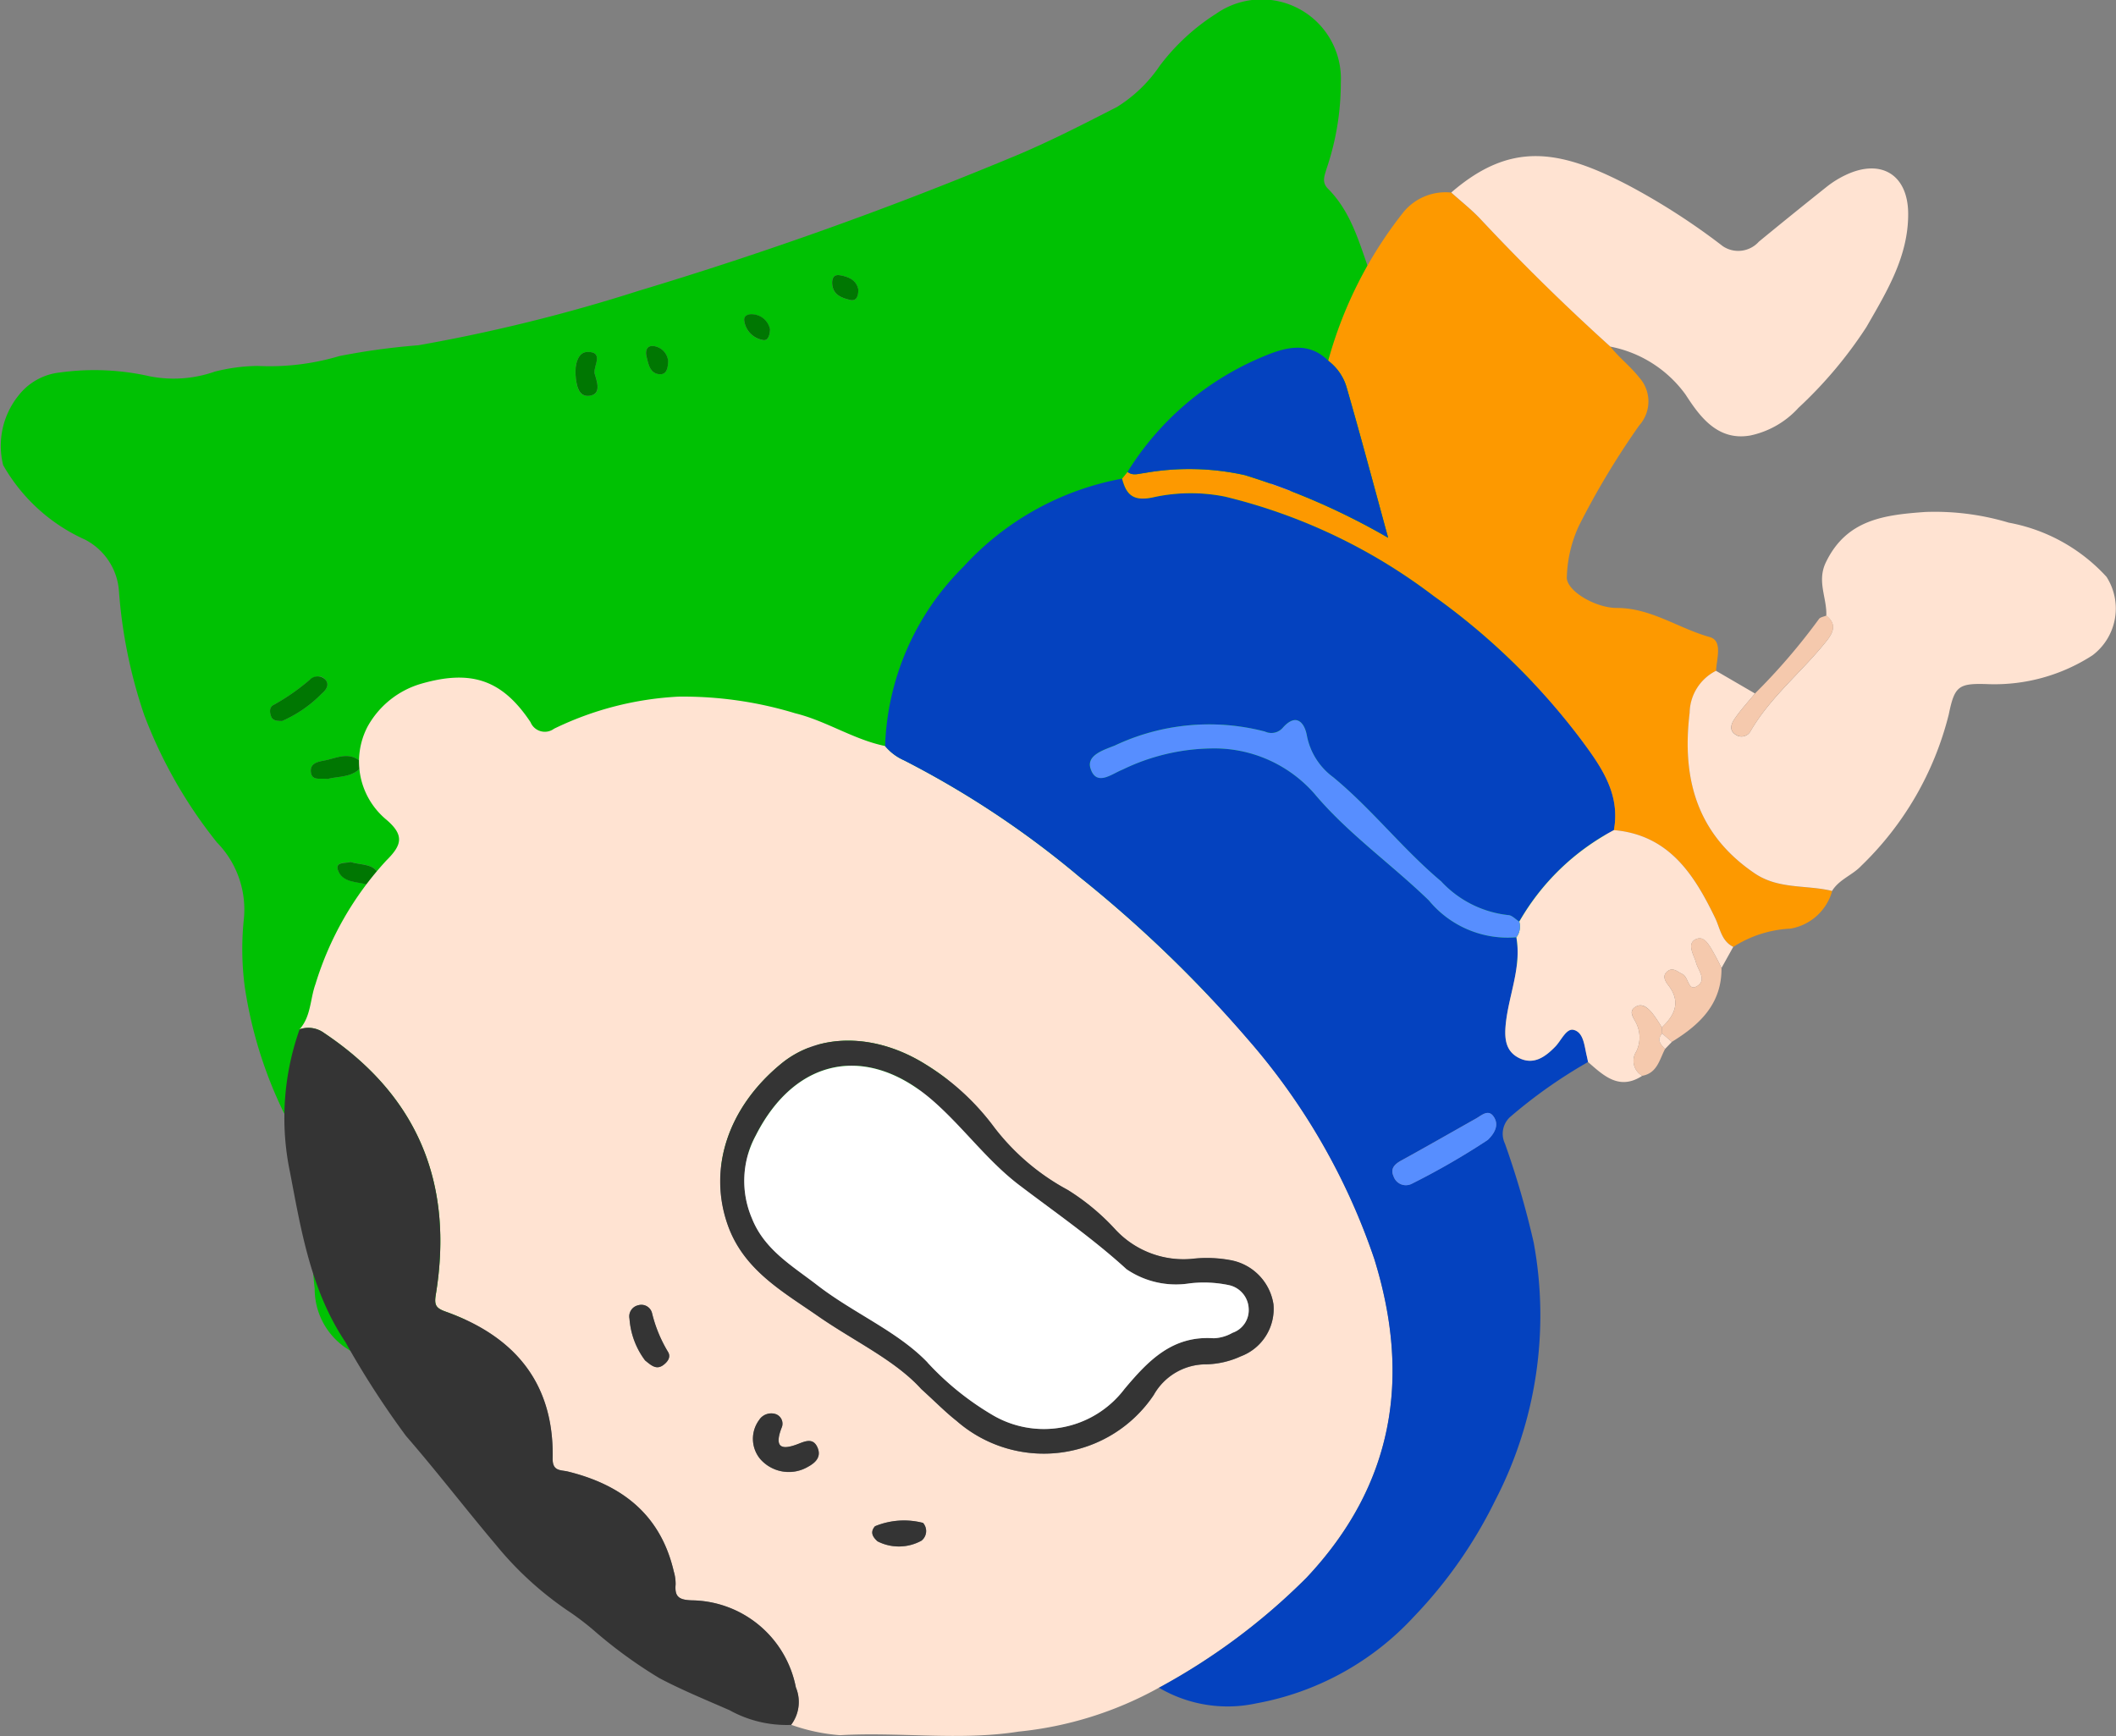 <svg xmlns="http://www.w3.org/2000/svg" width="98.905" height="81.142" viewBox="0 0 98.905 81.142"><rect x="0" y="0" width="98.905" height="81.142" fill="#808080" stroke="none"/><g transform="translate(-871 -987.464)"><path d="M71.828,45.063a108.69,108.69,0,0,0-11.654.985c-6.839.922-13.173,3.486-19.6,5.742A107.464,107.464,0,0,0,28.419,56.9a19.608,19.608,0,0,0-6.712,4.823,5.561,5.561,0,0,1-2.669,1.7,3.328,3.328,0,0,1-4.329-3.2,10.861,10.861,0,0,1,.323-4.291,1.442,1.442,0,0,0-.272-1.36,20.189,20.189,0,0,1-3.32-8.449,13.532,13.532,0,0,1-.039-3.2,4.478,4.478,0,0,0-1.262-3.548,21.938,21.938,0,0,1-3.4-5.961,23.181,23.181,0,0,1-1.178-5.768,2.94,2.94,0,0,0-1.593-2.427A8.32,8.32,0,0,1,.147,21.74,3.744,3.744,0,0,1,.86,18.493a2.828,2.828,0,0,1,1.935-1.082,11.749,11.749,0,0,1,4.2.176,5.8,5.8,0,0,0,3.046-.218,8.491,8.491,0,0,1,2.008-.265,11.4,11.4,0,0,0,3.813-.461,32.218,32.218,0,0,1,3.7-.506A78.659,78.659,0,0,0,29.828,13.6,181.218,181.218,0,0,0,47.181,7.4C48.9,6.7,50.557,5.847,52.209,5A6.643,6.643,0,0,0,54.2,3.086,9.981,9.981,0,0,1,56.836.647a3.709,3.709,0,0,1,5.836,3.219,12.475,12.475,0,0,1-.659,4c-.1.34-.248.646.057.952,1.244,1.246,1.553,2.945,2.18,4.492,1.042,2.569,1.325,5.338,2.139,7.965a7.781,7.781,0,0,1,.407,2.716,1.329,1.329,0,0,0,.546,1.053,17.667,17.667,0,0,1,5.238,12.071,1,1,0,0,0,.769,1.028,8.183,8.183,0,0,1,3.916,3.229c1.071,1.618.554,2.733-1.253,3.332a14.271,14.271,0,0,1-4.185.357M64.912,30.92c.021-.4-.079-.575-.292-.651a.349.349,0,0,0-.427.2,20.013,20.013,0,0,0-1.3,3.227.447.447,0,0,0,.253.517.305.305,0,0,0,.441-.129c.475-1.1.928-2.2,1.328-3.164M63.061,26.6a.463.463,0,0,0-.216-.432c-.224-.146-.384,0-.534.138a7.015,7.015,0,0,1-1.71,1.432c-.215.1-.225.321-.173.533s.209.245.388.257A4.758,4.758,0,0,0,63.061,26.6M13.182,33.7a5.88,5.88,0,0,0,1.868-1.292c.192-.157.356-.4.172-.627-.2-.252-.5-.185-.743-.01A10.1,10.1,0,0,1,12.8,32.943c-.222.1-.2.343-.126.545s.252.206.508.212M38.265,48.456a7.924,7.924,0,0,0-1.518-1.689c-.166-.184-.4-.342-.623-.135a.5.5,0,0,0,.023.741c.464.5.954.982,1.441,1.464a.427.427,0,0,0,.468.122c.2-.075.2-.252.209-.5M59.233,17.182a.457.457,0,0,0-.4.273.37.37,0,0,0,.145.453,5.528,5.528,0,0,0,1.851,1.084c.32.1.657.035.54-.454a6.824,6.824,0,0,0-2.132-1.356M15.307,36.411c.5-.134,1.111-.061,1.54-.516a.368.368,0,0,0-.06-.352c-.542-.41-1.093-.091-1.645.008-.322.058-.653.142-.613.528.047.448.459.273.778.332m45.1-13.458a1.99,1.99,0,0,0,1.192-.2.388.388,0,0,0,.2-.427c-.038-.182-.2-.378-.334-.33-.586.213-1.24-.024-1.8.294-.156.088-.291.2-.256.4s.2.259.383.265c.2.007.41,0,.615,0M27.785,17.436c-.038-.341.447-.994-.325-.985-.465.006-.593.622-.557,1.078.035.431.106,1.052.663.968s.35-.631.219-1.06M42.807,45.788c.184.275.118.889.77.907.325.008.7-.325.583-.562-.215-.444-.444-1.028-.956-1.158-.363-.092-.383.373-.4.813m-26.413-5.5c-.269.063-.726-.013-.6.366.2.6.878.546,1.381.685.248.069.669.038.562-.355-.181-.668-.867-.522-1.341-.7m29.711,5.369c.05.251-.035.665.356.6.662-.107.557-.764.681-1.222.069-.254.017-.642-.38-.535-.553.149-.587.679-.657,1.155m-27.543.374a1.973,1.973,0,0,0-1.32-.873c-.264-.078-.317.233-.266.428.149.573.663.75,1.139.9.24.074.439-.14.447-.451M40.119,13.549c-.081-.464-.47-.622-.875-.684-.329-.051-.379.232-.339.485.071.449.452.577.811.665.319.078.4-.164.4-.466M35.991,15.4a.873.873,0,0,0-.756-.7c-.211-.031-.472.022-.449.277a1.054,1.054,0,0,0,.833.909c.246.074.354-.128.372-.484m-4.762,1.492a.783.783,0,0,0-.694-.721c-.33-.028-.376.26-.316.494.089.346.154.783.6.823.341.031.4-.288.407-.6" transform="translate(871 987.464)" fill="#00c103"/><path d="M225.96,108.406c-.4.961-.853,2.067-1.328,3.164a.306.306,0,0,1-.442.129.447.447,0,0,1-.253-.517,20.037,20.037,0,0,1,1.3-3.227.349.349,0,0,1,.428-.2c.213.076.313.255.292.651" transform="translate(709.952 909.978)" fill="#bfd6eb"/><path d="M217.785,93.468a4.759,4.759,0,0,1-2.246,1.928c-.179-.012-.339-.056-.388-.257s-.043-.432.173-.533a7.021,7.021,0,0,0,1.71-1.432c.15-.141.31-.284.534-.138a.466.466,0,0,1,.218.432" transform="translate(716.277 920.594)" fill="#bfd6eb"/><path d="M45.515,114.685c-.256-.006-.437-.02-.508-.212s-.1-.443.126-.545a10.1,10.1,0,0,0,1.678-1.171.51.51,0,0,1,.743.01c.184.227.02.47-.172.627a5.876,5.876,0,0,1-1.868,1.292" transform="translate(838.667 906.479)" fill="#007702"/><path d="M130.4,167.658c-.008.252-.01.428-.209.5a.428.428,0,0,1-.469-.122c-.487-.482-.977-.961-1.441-1.464a.5.5,0,0,1-.023-.741c.222-.207.458-.049.623.135a7.924,7.924,0,0,1,1.518,1.689" transform="translate(778.859 868.262)" fill="#bfd6eb"/><path d="M209.851,61.2a6.815,6.815,0,0,1,2.132,1.355c.117.49-.22.55-.54.455a5.528,5.528,0,0,1-1.85-1.084.371.371,0,0,1-.145-.453.455.455,0,0,1,.4-.272" transform="translate(720.382 943.45)" fill="#bfd6eb"/><path d="M52.516,126.937c-.319-.059-.731.116-.777-.332-.04-.386.29-.47.613-.528.551-.1,1.1-.418,1.645-.008a.368.368,0,0,1,.06.351c-.429.456-1.039.382-1.54.516" transform="translate(833.791 896.938)" fill="#007702"/><path d="M212.572,79.28c-.205,0-.41.006-.615,0-.181-.006-.348-.067-.383-.265s.1-.307.256-.4c.562-.318,1.215-.081,1.8-.294.133-.049.3.148.334.33a.388.388,0,0,1-.2.427,1.99,1.99,0,0,1-1.192.2" transform="translate(718.834 931.138)" fill="#bfd6eb"/><path d="M96.683,59.577c.131.43.325.978-.219,1.06s-.628-.537-.662-.968c-.036-.455.092-1.072.557-1.078.772-.009.287.644.325.985" transform="translate(802.102 945.323)" fill="#007702"/><path d="M152.46,160.965c.014-.44.034-.9.4-.813.513.13.742.714.956,1.158.115.237-.259.571-.583.562-.651-.017-.585-.632-.77-.907" transform="translate(761.347 872.287)" fill="#bfd6eb"/><path d="M56.79,143.5c.474.174,1.159.028,1.341.7.106.392-.314.423-.562.355-.5-.139-1.183-.08-1.381-.685-.124-.379.333-.3.6-.366" transform="translate(830.604 884.253)" fill="#007702"/><path d="M164.207,159.62c.071-.476.1-1.007.657-1.155.4-.107.448.282.38.535-.124.458-.019,1.115-.681,1.222-.391.063-.307-.351-.356-.6" transform="translate(752.898 873.505)" fill="#bfd6eb"/><path d="M62,161.688c-.008.311-.207.526-.447.451-.476-.147-.991-.324-1.14-.9-.051-.2,0-.506.266-.428a1.971,1.971,0,0,1,1.32.873" transform="translate(827.56 871.811)" fill="#bfd6eb"/><path d="M139.748,46.486c0,.3-.083.544-.4.466-.359-.088-.74-.216-.811-.665-.04-.253.011-.536.339-.485.4.063.794.22.874.684" transform="translate(771.371 954.526)" fill="#007702"/><path d="M125.093,53.017c-.018.356-.126.558-.372.484a1.054,1.054,0,0,1-.833-.909c-.023-.255.239-.309.449-.277a.873.873,0,0,1,.757.7" transform="translate(781.898 949.844)" fill="#007702"/><path d="M108.582,58.3c-.009.309-.066.627-.407.6-.448-.04-.514-.477-.6-.823-.06-.235-.014-.523.316-.494a.783.783,0,0,1,.694.721" transform="translate(793.647 946.055)" fill="#007702"/><path d="M49.874,129.241c.538-.6.489-1.41.743-2.111a14.956,14.956,0,0,1,3.316-5.781c.725-.718.859-1.182-.032-1.928a3.529,3.529,0,0,1-.853-4.319,4.2,4.2,0,0,1,2.527-2.016c2.322-.663,3.769-.186,5.093,1.8a.722.722,0,0,0,1.1.308,15.019,15.019,0,0,1,5.82-1.5,17.981,17.981,0,0,1,5.448.777c1.468.361,2.731,1.229,4.207,1.532a2.426,2.426,0,0,0,.894.67,43.552,43.552,0,0,1,8.2,5.45,59.143,59.143,0,0,1,7.855,7.577,30.418,30.418,0,0,1,5.915,10.271c1.732,5.563.909,10.573-3.171,14.907a29.729,29.729,0,0,1-6.894,5.139,16.98,16.98,0,0,1-6.568,2.053c-2.73.434-5.555.005-8.34.167a8.721,8.721,0,0,1-2.284-.487A1.777,1.777,0,0,0,73.07,160a5.024,5.024,0,0,0-4.869-4.065c-.594-.022-.8-.167-.751-.738a2.018,2.018,0,0,0-.085-.61c-.615-2.649-2.416-4.045-4.945-4.67-.339-.084-.729,0-.717-.616.07-3.535-1.79-5.71-5-6.859-.458-.164-.541-.313-.463-.791.847-5.17-.816-9.285-5.214-12.229a1.246,1.246,0,0,0-1.152-.177m29.045,16.8c.689.624,1.151,1.094,1.663,1.5a6.188,6.188,0,0,0,9.218-1.208,2.805,2.805,0,0,1,2.469-1.432,4.094,4.094,0,0,0,1.6-.374,2.367,2.367,0,0,0,1.526-2.433,2.481,2.481,0,0,0-2.031-2.063,6.048,6.048,0,0,0-1.641-.071A4.342,4.342,0,0,1,88,138.594a10.612,10.612,0,0,0-2.22-1.841,10.723,10.723,0,0,1-3.427-2.915,11.451,11.451,0,0,0-3.216-2.952c-2.314-1.45-4.965-1.5-6.748-.031-2.5,2.051-3.412,4.9-2.512,7.5.737,2.129,2.571,3.138,4.237,4.3,1.687,1.172,3.584,2.046,4.811,3.393m-7.549,1.432a1.477,1.477,0,0,0,.018,1.836,1.773,1.773,0,0,0,2.246.378c.366-.2.635-.47.44-.909s-.542-.3-.879-.166c-.761.3-1.159.217-.8-.736a.473.473,0,0,0-.317-.663.675.675,0,0,0-.711.261m-5.357-2.765c.29.236.533.465.863.219.2-.152.367-.373.211-.619a6.432,6.432,0,0,1-.741-1.8.513.513,0,0,0-.646-.373.534.534,0,0,0-.409.63,3.672,3.672,0,0,0,.722,1.94m10.757,7.758c-.245.282-.106.5.117.706a2.188,2.188,0,0,0,2.054-.03.573.573,0,0,0,.074-.831,3.554,3.554,0,0,0-2.246.156" transform="translate(835.129 906.331)" fill="#ffe3d2"/><path d="M160.152,136.2a29.731,29.731,0,0,0,6.894-5.139c4.08-4.333,4.9-9.344,3.171-14.907a30.415,30.415,0,0,0-5.915-10.271,59.129,59.129,0,0,0-7.855-7.577,43.542,43.542,0,0,0-8.2-5.45,2.43,2.43,0,0,1-.894-.67,12.381,12.381,0,0,1,3.662-8.385,13.281,13.281,0,0,1,7.412-4.116c.2.757.521,1.067,1.436.876a8.116,8.116,0,0,1,3.379-.035A26.316,26.316,0,0,1,173,85.17a31.541,31.541,0,0,1,6.9,6.727c.917,1.24,1.832,2.515,1.52,4.214a11.056,11.056,0,0,0-4.424,4.279c-.173-.107-.345-.3-.521-.307a5.014,5.014,0,0,1-3.136-1.579c-1.794-1.507-3.234-3.374-5.04-4.864a3.151,3.151,0,0,1-1.233-1.947c-.1-.593-.491-1.084-1.123-.37a.706.706,0,0,1-.837.181,10.332,10.332,0,0,0-7.023.656c-.539.213-1.339.455-1.124,1.09.281.831,1,.223,1.488.035a9.792,9.792,0,0,1,4.176-.992,6.218,6.218,0,0,1,4.791,2.111c1.553,1.858,3.6,3.293,5.356,4.995a4.778,4.778,0,0,0,4.092,1.721c.248,1.393-.353,2.684-.494,4.031-.07.673-.027,1.278.6,1.6.687.355,1.232-.028,1.716-.526.279-.287.517-.872.865-.776.458.125.489.747.6,1.2.024.1.043.2.064.3a23.125,23.125,0,0,0-3.66,2.584,1.063,1.063,0,0,0-.229,1.229,40.93,40.93,0,0,1,1.344,4.622,18.781,18.781,0,0,1-1.789,12.041,21.481,21.481,0,0,1-3.8,5.441,13.24,13.24,0,0,1-7.38,4.063,6.319,6.319,0,0,1-4.547-.733m15.364-25.6c.407-.389.51-.78.266-1.113s-.553-.037-.812.109c-1.166.656-2.326,1.322-3.5,1.966-.317.174-.511.384-.352.735a.605.605,0,0,0,.855.345,34.192,34.192,0,0,0,3.541-2.042" transform="translate(765.018 930.152)" fill="#0442bf"/><path d="M209.786,61.829c.311-1.7-.6-2.974-1.521-4.214a31.524,31.524,0,0,0-6.9-6.727,26.311,26.311,0,0,0-9.75-4.645,8.111,8.111,0,0,0-3.379.035c-.915.192-1.24-.119-1.436-.876l.254-.314c.25.193.505.083.781.053a11.986,11.986,0,0,1,4.7.1,32.384,32.384,0,0,1,6.7,2.927c-.663-2.421-1.277-4.728-1.938-7.022a2.4,2.4,0,0,0-.865-1.253,19.458,19.458,0,0,1,3.508-6.935,2.54,2.54,0,0,1,2.244-.927c.458.412.948.8,1.369,1.243q2.917,3.1,6.072,5.963c.407.511.928.909,1.338,1.429a1.674,1.674,0,0,1,.011,2.243,37.353,37.353,0,0,0-2.818,4.686,6.094,6.094,0,0,0-.569,2.38c-.076.634,1.307,1.475,2.35,1.472,1.584,0,2.867.952,4.325,1.358.627.175.321,1.018.3,1.582a2.242,2.242,0,0,0-1.232,1.963c-.371,3.075.338,5.675,3.044,7.506,1.115.755,2.415.527,3.614.82a2.453,2.453,0,0,1-1.952,1.759,5.409,5.409,0,0,0-2.668.854c-.557-.275-.612-.863-.844-1.344-.988-2.047-2.163-3.886-4.735-4.113" transform="translate(736.65 964.434)" fill="#fd9900"/><path d="M48.069,171.164a1.246,1.246,0,0,1,1.152.177c4.4,2.944,6.061,7.059,5.214,12.229-.078.478,0,.627.463.791,3.21,1.148,5.07,3.324,5,6.859-.012.618.377.532.717.616,2.529.624,4.33,2.02,4.945,4.67a2.02,2.02,0,0,1,.085.611c-.05.572.157.717.751.738a5.024,5.024,0,0,1,4.869,4.065,1.776,1.776,0,0,1-.222,1.758,5.493,5.493,0,0,1-2.875-.686c-1.1-.482-2.228-.942-3.282-1.5a21.786,21.786,0,0,1-3.087-2.251,13.107,13.107,0,0,0-1.042-.8,15.766,15.766,0,0,1-3.516-3.185c-1.419-1.68-2.759-3.428-4.2-5.087a41.343,41.343,0,0,1-2.839-4.4c-1.6-2.392-2.061-5.195-2.576-7.9a12.387,12.387,0,0,1,.443-6.7" transform="translate(836.934 864.409)" fill="#343434"/><path d="M287.706,102.878c-1.2-.293-2.5-.065-3.614-.82-2.705-1.832-3.415-4.431-3.044-7.506a2.241,2.241,0,0,1,1.232-1.963l1.822,1.06c-.325.4-.677.774-.963,1.2-.143.21-.263.525.057.726a.483.483,0,0,0,.711-.186c.929-1.585,2.369-2.734,3.5-4.142.317-.393.568-.81.029-1.233.037-.826-.449-1.6-.023-2.488.966-2.018,2.751-2.224,4.645-2.361a12.008,12.008,0,0,1,3.909.5,8.188,8.188,0,0,1,4.566,2.531,2.741,2.741,0,0,1-.654,3.668,8.428,8.428,0,0,1-4.852,1.349c-1.412-.051-1.59.069-1.867,1.416a14.79,14.79,0,0,1-4.093,7.077c-.4.43-1.036.633-1.365,1.177" transform="translate(668.928 926.229)" fill="#ffe3d2"/><path d="M249.032,34.893q-3.162-2.853-6.072-5.963c-.421-.448-.911-.831-1.368-1.243,2.778-2.4,5.039-2.029,8.3-.325a31.318,31.318,0,0,1,4.391,2.832,1.294,1.294,0,0,0,1.689-.21q1.583-1.3,3.186-2.577a4.549,4.549,0,0,1,.873-.54c1.647-.78,2.907-.02,2.919,1.8.014,2-1,3.652-1.953,5.31a20.057,20.057,0,0,1-3.176,3.775,4.207,4.207,0,0,1-2.255,1.293c-1.564.274-2.4-.961-3.026-1.92a5.668,5.668,0,0,0-3.506-2.234" transform="translate(697.241 968.775)" fill="#ffe3d2"/><path d="M255.665,138.187c2.572.226,3.747,2.066,4.735,4.113.232.482.287,1.069.844,1.344l-.55.99a9.985,9.985,0,0,0-.527-.987c-.143-.212-.331-.5-.652-.368s-.256.437-.156.708c.047.128.108.253.143.385.1.372.517.818.056,1.106-.433.269-.392-.417-.686-.558-.247-.118-.465-.353-.726-.113-.223.2-.088.437.066.636.59.763.308,1.391-.306,1.967a6.481,6.481,0,0,0-.45-.672c-.2-.235-.463-.489-.785-.288s-.12.464.012.712a1.5,1.5,0,0,1,.026,1.379.8.8,0,0,0,.284,1.13c-1.075.7-1.8,0-2.535-.642-.022-.1-.041-.2-.065-.3-.11-.457-.141-1.078-.6-1.2-.349-.1-.586.489-.865.776-.484.5-1.029.881-1.716.526-.626-.324-.67-.929-.6-1.6.141-1.347.742-2.638.494-4.031a.845.845,0,0,0,.134-.731,11.059,11.059,0,0,1,4.424-4.279" transform="translate(690.771 888.076)" fill="#ffe3d2"/><path d="M197.08,58.5a2.392,2.392,0,0,1,.865,1.253c.661,2.293,1.275,4.6,1.938,7.022a32.4,32.4,0,0,0-6.7-2.928,11.99,11.99,0,0,0-4.7-.095c-.275.03-.53.14-.781-.054a13.588,13.588,0,0,1,6.244-5.35c.939-.4,2.141-.847,3.134.151" transform="translate(736 945.823)" fill="#0442bf"/><path d="M276.652,160.363c.614-.576.9-1.2.306-1.967-.154-.2-.289-.431-.066-.636.261-.24.479-.005.726.113.294.141.253.827.686.558.462-.287.04-.734-.056-1.106-.034-.132-.1-.256-.142-.385-.1-.271-.171-.569.156-.708s.508.156.652.368a9.979,9.979,0,0,1,.527.987c.018,1.682-1.021,2.654-2.32,3.452l-.454-.391v.008q-.007-.15-.015-.3v.007" transform="translate(672.024 875.122)" fill="#f5c9ad"/><path d="M292.656,102.483c.539.423.288.84-.029,1.233-1.135,1.408-2.575,2.556-3.5,4.142a.483.483,0,0,1-.711.186c-.319-.2-.2-.516-.057-.726.286-.422.638-.8.964-1.2a28.972,28.972,0,0,0,2.978-3.466c.059-.1.237-.117.359-.174" transform="translate(663.712 913.755)" fill="#f5c9ad"/><path d="M272.148,170.648a.8.8,0,0,1-.284-1.13,1.5,1.5,0,0,0-.026-1.38c-.132-.248-.319-.52-.012-.712s.585.053.785.287a6.556,6.556,0,0,1,.451.672v-.007q.007.15.015.3v-.008c-.26.3-.075.512.137.72-.264.5-.366,1.129-1.065,1.257" transform="translate(675.615 867.1)" fill="#f5c9ad"/><path d="M276.515,172.769c-.211-.209-.4-.422-.137-.72l.454.391-.317.329" transform="translate(672.313 863.722)" fill="#ffe3d2"/><path d="M129.277,189.516c-1.227-1.347-3.123-2.221-4.81-3.393-1.666-1.157-3.5-2.167-4.237-4.3-.9-2.6.014-5.448,2.512-7.5,1.783-1.465,4.435-1.419,6.749.031a11.461,11.461,0,0,1,3.215,2.952,10.724,10.724,0,0,0,3.427,2.915,10.615,10.615,0,0,1,2.22,1.842,4.343,4.343,0,0,0,3.726,1.365,6.039,6.039,0,0,1,1.642.072,2.481,2.481,0,0,1,2.031,2.063A2.367,2.367,0,0,1,144.225,188a4.094,4.094,0,0,1-1.6.374,2.8,2.8,0,0,0-2.469,1.432,6.188,6.188,0,0,1-9.219,1.209c-.512-.4-.973-.874-1.663-1.5m.31-1.224a13.307,13.307,0,0,0,3.007,2.434,4.727,4.727,0,0,0,6.2-1.2c1.12-1.333,2.24-2.5,4.168-2.369a1.914,1.914,0,0,0,.881-.256,1.118,1.118,0,0,0,.756-1.116,1.172,1.172,0,0,0-.913-1.109,5.663,5.663,0,0,0-1.843-.086,4.1,4.1,0,0,1-2.953-.659c-1.575-1.435-3.316-2.64-5-3.92-1.513-1.148-2.626-2.711-4.051-3.956-3.074-2.686-6.44-2.016-8.284,1.631a4.45,4.45,0,0,0-.176,3.865c.585,1.474,1.895,2.226,3.049,3.119,1.707,1.32,3.759,2.157,5.164,3.621" transform="translate(784.771 862.858)" fill="#343434"/><path d="M125.631,235.557a.676.676,0,0,1,.712-.262.473.473,0,0,1,.316.664c-.362.953.035,1.037.8.736.338-.134.686-.268.879.166s-.074.711-.44.909a1.773,1.773,0,0,1-2.246-.378,1.477,1.477,0,0,1-.017-1.836" transform="translate(780.869 818.25)" fill="#343434"/><path d="M105.5,219.808a3.676,3.676,0,0,1-.722-1.94.534.534,0,0,1,.409-.63.514.514,0,0,1,.646.373,6.415,6.415,0,0,0,.741,1.8c.155.246-.008.467-.211.619-.33.247-.573.018-.863-.219" transform="translate(795.646 831.233)" fill="#343434"/><path d="M145.335,253.355a3.55,3.55,0,0,1,2.244-.156.573.573,0,0,1-.074.831,2.189,2.189,0,0,1-2.054.03c-.223-.2-.362-.424-.116-.706" transform="translate(766.564 805.445)" fill="#343434"/><path d="M201.5,129.293a.843.843,0,0,1-.134.731,4.777,4.777,0,0,1-4.092-1.721c-1.754-1.7-3.8-3.137-5.356-4.995a6.218,6.218,0,0,0-4.791-2.111,9.8,9.8,0,0,0-4.175.992c-.484.187-1.208.8-1.488-.035-.214-.635.585-.877,1.124-1.09a10.334,10.334,0,0,1,7.023-.656.705.705,0,0,0,.837-.181c.631-.714,1.019-.223,1.123.369a3.151,3.151,0,0,0,1.233,1.947c1.806,1.49,3.246,3.357,5.041,4.864a5.014,5.014,0,0,0,3.136,1.58c.175,0,.347.2.521.307" transform="translate(740.515 901.249)" fill="#578eff"/><path d="M236.246,186.535a34.2,34.2,0,0,1-3.541,2.042.605.605,0,0,1-.855-.345c-.159-.351.035-.561.352-.735,1.173-.644,2.333-1.31,3.5-1.966.259-.146.562-.45.812-.109s.14.724-.266,1.113" transform="translate(704.289 854.216)" fill="#578eff"/><path d="M276.667,171.307c-.005-.1-.01-.2-.015-.3.005.1.01.2.015.3" transform="translate(672.024 864.472)" fill="#ffe3d2"/><path d="M132.467,191.288c-1.405-1.463-3.457-2.3-5.164-3.621-1.155-.893-2.464-1.645-3.049-3.119a4.45,4.45,0,0,1,.176-3.865c1.844-3.646,5.21-4.317,8.284-1.631,1.425,1.245,2.537,2.809,4.051,3.956,1.689,1.28,3.43,2.485,5,3.92a4.1,4.1,0,0,0,2.953.659,5.663,5.663,0,0,1,1.843.086,1.172,1.172,0,0,1,.913,1.109,1.118,1.118,0,0,1-.756,1.116,1.914,1.914,0,0,1-.881.255c-1.928-.133-3.048,1.035-4.168,2.369a4.727,4.727,0,0,1-6.2,1.2,13.307,13.307,0,0,1-3.007-2.434" transform="translate(781.892 859.862)" fill="#fff"/></g></svg>